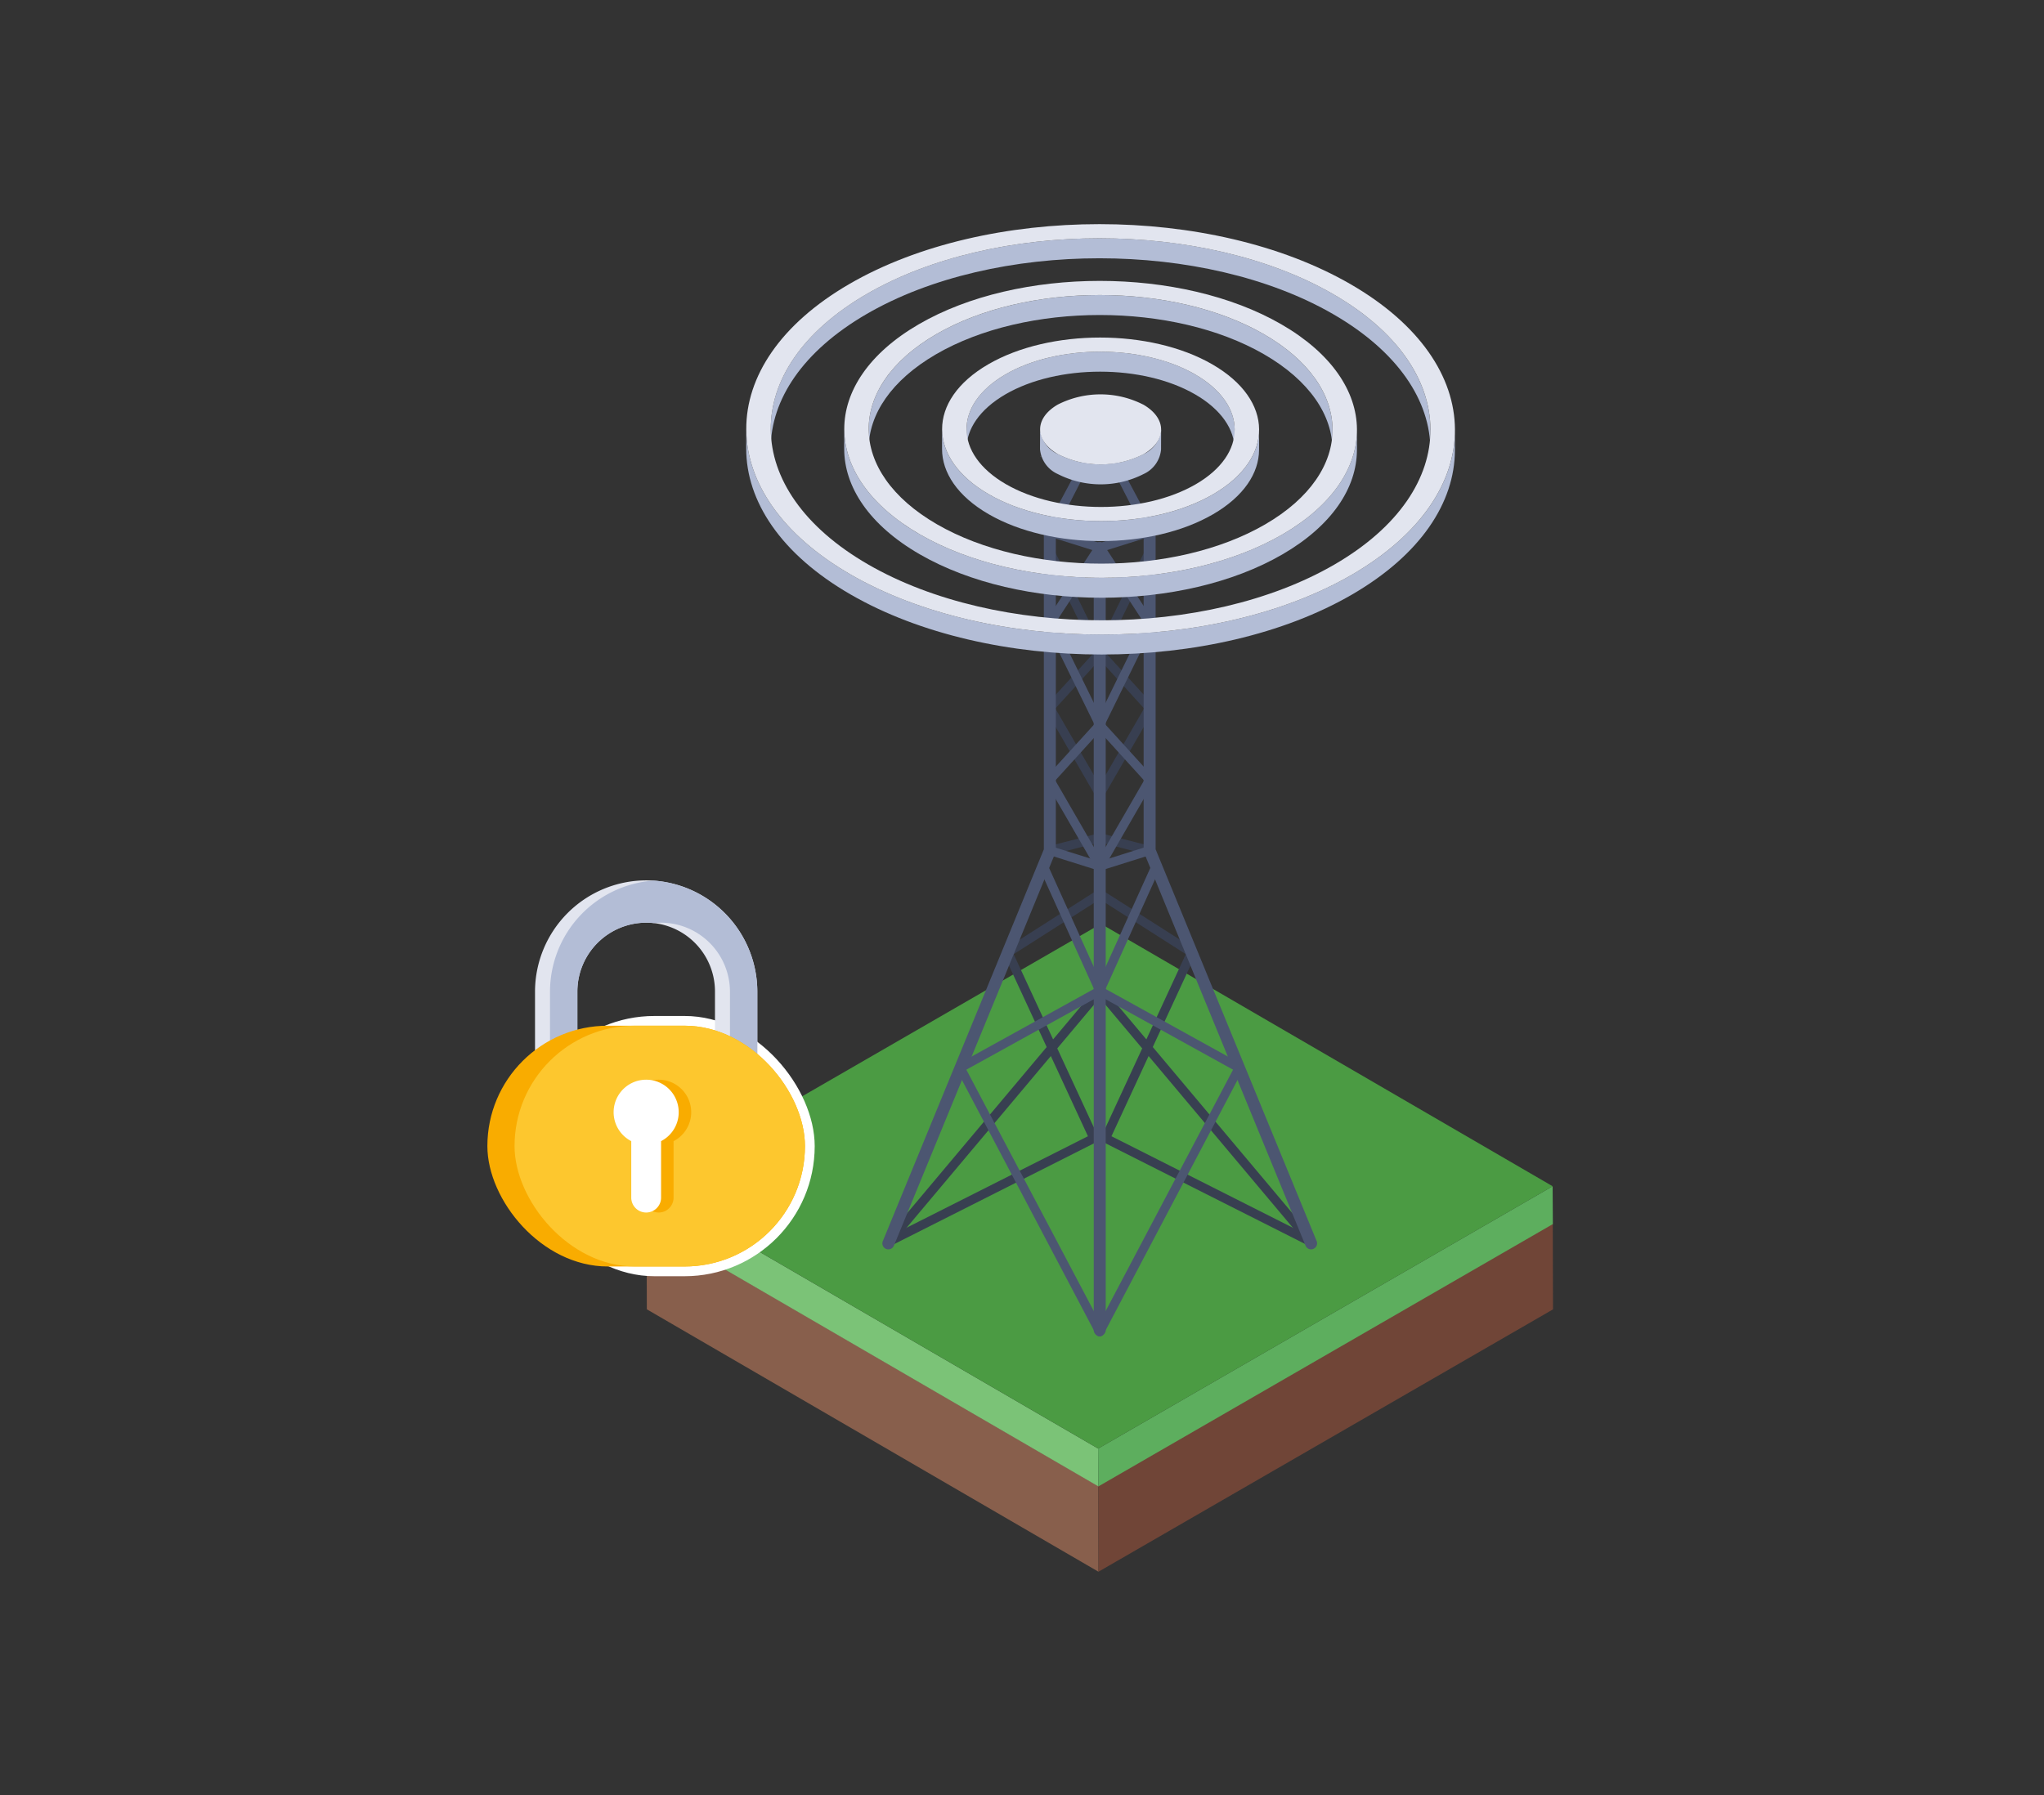 <svg id="private-apn" xmlns="http://www.w3.org/2000/svg" xmlns:xlink="http://www.w3.org/1999/xlink" width="209.693" height="184.201" viewBox="0 0 209.693 184.201">
  <rect x="0" y="0" width="209.693" height="184.201" fill="#333333" stroke="none"/>
  <defs>
    <clipPath id="clip-path">
      <rect y="5" width="209.693" height="184.201" fill="none"/>
    </clipPath>
  </defs>
  <g id="Group_11421" data-name="Group 11421" transform="translate(-16.153 -5)">
    <g id="Scroll_Group_1" data-name="Scroll Group 1" transform="translate(16.153 0)" clip-path="url(#clip-path)" style="isolation: isolate">
      <path id="Path_27813" data-name="Path 27813" d="M9.112,12.2Z" transform="translate(23.682 -10.652) rotate(14)" fill="#fff2f2"/>
      <rect id="Rectangle_3771" data-name="Rectangle 3771" width="186" height="161" transform="translate(12 15.801)" fill="none"/>
    </g>
  </g>
  <g id="Group_12963" data-name="Group 12963" transform="translate(0.899 -7.201)">
    <g id="wireless-internet" transform="translate(56.563 29.201)">
      <g id="Group_12484" data-name="Group 12484" transform="translate(8.859 23.081)">
        <g id="Group_12459" data-name="Group 12459" transform="translate(0 49.72)">
          <path id="Path_35210" data-name="Path 35210" d="M8.864,36.6l.025,8.8L55.225,72.329l-.025-8.8Z" transform="translate(-8.851 -5.845)" fill="#885f4c"/>
          <path id="Path_35211" data-name="Path 35211" d="M24.948,63.519l.025,8.8L71.6,45.4l-.025-8.8Z" transform="translate(21.402 -5.84)" fill="#704537"/>
          <path id="Path_35212" data-name="Path 35212" d="M8.859,35.267l.025,3.881L55.221,66.075,55.2,62.195Z" transform="translate(-8.859 -8.347)" fill="#7bc377"/>
          <path id="Path_35213" data-name="Path 35213" d="M71.569,35.27,24.943,62.189l.025,3.881L71.594,39.15Z" transform="translate(21.393 -8.342)" fill="#5dae5e"/>
          <path id="Path_35214" data-name="Path 35214" d="M8.859,52.842,55.2,79.77l46.626-26.919L55.485,25.923Z" transform="translate(-8.859 -25.923)" fill="#4b9b43"/>
        </g>
        <g id="Group_12482" data-name="Group 12482" transform="translate(24.201)">
          <g id="Group_12481" data-name="Group 12481">
            <g id="Group_12460" data-name="Group 12460" transform="translate(21.838 56.136)">
              <path id="Path_35215" data-name="Path 35215" d="M46.908,54.8a.46.46,0,0,1-.353-.164L24.948,28.908a.461.461,0,0,1,.706-.593L47.261,54.04a.461.461,0,0,1-.353.757Z" transform="translate(-24.84 -28.15)" fill="#383f51"/>
            </g>
            <g id="Group_12461" data-name="Group 12461" transform="translate(0.23 56.136)">
              <path id="Path_35216" data-name="Path 35216" d="M17.8,54.8a.461.461,0,0,1-.353-.757L39.056,28.315a.461.461,0,0,1,.706.593L18.154,54.633a.46.46,0,0,1-.353.164Z" transform="translate(-17.34 -28.15)" fill="#383f51"/>
            </g>
            <g id="Group_12462" data-name="Group 12462" transform="translate(16.719 11.03)">
              <path id="Path_35217" data-name="Path 35217" d="M28.644,38.342a.46.46,0,0,1-.4-.23l-5.119-8.858a.461.461,0,0,1,.058-.54l4.909-5.4L23.11,13.158a.461.461,0,0,1,.827-.406l5.119,10.432a.46.46,0,0,1-.072.513l-4.893,5.388,4.951,8.567a.46.46,0,0,1-.4.691Z" transform="translate(-23.063 -12.493)" fill="#383f51"/>
            </g>
            <g id="Group_12463" data-name="Group 12463" transform="translate(21.838 11.029)">
              <path id="Path_35218" data-name="Path 35218" d="M25.3,38.342a.461.461,0,0,1-.4-.692l4.951-8.567L24.96,23.7a.46.46,0,0,1-.072-.513l5.119-10.432a.461.461,0,1,1,.827.406L25.853,23.308l4.909,5.4a.461.461,0,0,1,.058.54L25.7,38.111A.461.461,0,0,1,25.3,38.342Z" transform="translate(-24.84 -12.493)" fill="#383f51"/>
            </g>
            <g id="Group_12464" data-name="Group 12464" transform="translate(16.719 40.415)">
              <path id="Path_35219" data-name="Path 35219" d="M33.763,24.933a.478.478,0,0,1-.115-.014l-5-1.288-5,1.287a.461.461,0,1,1-.229-.893l5.119-1.317a.461.461,0,0,1,.229,0l5.119,1.317a.461.461,0,0,1-.114.908Z" transform="translate(-23.063 -22.693)" fill="#383f51"/>
            </g>
            <g id="Group_12465" data-name="Group 12465" transform="translate(16.719 7.731)">
              <path id="Path_35220" data-name="Path 35220" d="M33.763,13.588a.478.478,0,0,1-.115-.014l-5-1.288-5,1.288a.461.461,0,1,1-.229-.893l5.119-1.318a.461.461,0,0,1,.229,0l5.119,1.318a.461.461,0,0,1-.114.908Z" transform="translate(-23.063 -11.348)" fill="#383f51"/>
            </g>
            <g id="Group_12466" data-name="Group 12466" transform="translate(21.838 46.191)">
              <path id="Path_35221" data-name="Path 35221" d="M46.907,61.291a.457.457,0,0,1-.207-.049l-21.008-10.6a.461.461,0,0,1-.211-.606l8.652-18.7-9.08-5.794a.461.461,0,0,1,.5-.777l9.42,6.01a.461.461,0,0,1,.171.582L26.506,50.021l20.61,10.4a.461.461,0,0,1-.209.873Z" transform="translate(-24.84 -24.698)" fill="#383f51"/>
            </g>
            <g id="Group_12467" data-name="Group 12467" transform="translate(0.23 46.191)">
              <path id="Path_35222" data-name="Path 35222" d="M17.8,61.291a.461.461,0,0,1-.208-.873L38.2,50.022,29.569,31.363a.461.461,0,0,1,.171-.582l9.421-6.01a.461.461,0,0,1,.5.777l-9.081,5.794,8.653,18.7a.461.461,0,0,1-.211.606l-21.009,10.6a.464.464,0,0,1-.208.049Z" transform="translate(-17.34 -24.698)" fill="#383f51"/>
            </g>
            <g id="Group_12468" data-name="Group 12468" transform="translate(16.718 41.732)">
              <path id="Path_35223" data-name="Path 35223" d="M28.643,25.682a.467.467,0,0,1-.138-.021l-5.119-1.609a.461.461,0,0,1,.276-.88l4.981,1.566,4.981-1.566a.461.461,0,1,1,.276.88l-5.119,1.609a.471.471,0,0,1-.138.021Z" transform="translate(-23.063 -23.15)" fill="#4c5671"/>
            </g>
            <g id="Group_12469" data-name="Group 12469" transform="translate(16.719 10.578)">
              <path id="Path_35224" data-name="Path 35224" d="M28.644,46.022a.461.461,0,0,1-.4-.23l-5.119-8.859a.461.461,0,0,1,.058-.54l4.909-5.4L23.11,20.838a.459.459,0,0,1,.028-.455l5.119-7.838a.461.461,0,1,1,.772.5l-4.976,7.618,5,10.2a.46.46,0,0,1-.072.513l-4.893,5.388,4.951,8.568a.461.461,0,0,1-.169.63.467.467,0,0,1-.23.061Z" transform="translate(-23.063 -12.336)" fill="#4c5671"/>
            </g>
            <g id="Group_12470" data-name="Group 12470" transform="translate(21.838 10.577)">
              <path id="Path_35225" data-name="Path 35225" d="M25.3,46.023a.461.461,0,0,1-.4-.692l4.951-8.568L24.96,31.376a.46.46,0,0,1-.072-.513l5-10.2-4.976-7.618a.461.461,0,1,1,.772-.5l5.119,7.838a.46.46,0,0,1,.028.455l-4.981,10.15,4.909,5.4a.461.461,0,0,1,.058.54L25.7,45.792a.461.461,0,0,1-.4.231Z" transform="translate(-24.84 -12.336)" fill="#4c5671"/>
            </g>
            <g id="Group_12471" data-name="Group 12471" transform="translate(26.803 8.895)">
              <path id="Path_35226" data-name="Path 35226" d="M43.743,85.981a.613.613,0,0,1-.568-.381L26.61,45.284a.612.612,0,0,1-.046-.234V12.367a.615.615,0,1,1,1.23,0V44.929l16.519,40.2a.615.615,0,0,1-.335.8A.621.621,0,0,1,43.743,85.981Z" transform="translate(-26.564 -11.752)" fill="#4c5671"/>
            </g>
            <g id="Group_12472" data-name="Group 12472" transform="translate(0 8.895)">
              <path id="Path_35227" data-name="Path 35227" d="M17.875,85.981a.615.615,0,0,1-.569-.848l16.519-40.2V12.367a.615.615,0,1,1,1.23,0V45.05a.614.614,0,0,1-.046.234L18.444,85.6a.615.615,0,0,1-.569.381Z" transform="translate(-17.26 -11.752)" fill="#4c5671"/>
            </g>
            <g id="Group_12473" data-name="Group 12473" transform="translate(16.718 9.049)">
              <path id="Path_35228" data-name="Path 35228" d="M28.643,14.337a.467.467,0,0,1-.138-.021l-5.119-1.609a.461.461,0,0,1,.276-.88l4.981,1.565,4.981-1.565a.461.461,0,1,1,.276.88l-5.119,1.609a.471.471,0,0,1-.138.021Z" transform="translate(-23.063 -11.805)" fill="#4c5671"/>
            </g>
            <g id="Group_12476" data-name="Group 12476" transform="translate(16.727)">
              <g id="Group_12474" data-name="Group 12474">
                <path id="Path_35229" data-name="Path 35229" d="M27.986,8.665a2.294,2.294,0,0,0,.739.356l-4.818,9.418a.445.445,0,0,1-.629.109.709.709,0,0,1-.137-.821Z" transform="translate(-23.066 -8.665)" fill="#4c5671"/>
              </g>
              <g id="Group_12475" data-name="Group 12475" transform="translate(5.495 0)">
                <path id="Path_35230" data-name="Path 35230" d="M30.421,18.547a.443.443,0,0,1-.246.083.416.416,0,0,1-.383-.192L24.973,9.02a2.3,2.3,0,0,0,.739-.356l4.846,9.062A.707.707,0,0,1,30.421,18.547Z" transform="translate(-24.973 -8.665)" fill="#4c5671"/>
              </g>
            </g>
            <g id="Group_12480" data-name="Group 12480" transform="translate(7.558 10.89)">
              <g id="Group_12477" data-name="Group 12477" transform="translate(14.279 32.452)">
                <path id="Path_35231" data-name="Path 35231" d="M25.3,72.415a.461.461,0,0,1-.42-.652l14.1-26.711L25.078,37.368a.461.461,0,0,1-.2-.593l5.78-12.794a.461.461,0,1,1,.84.379L25.9,36.766,39.8,44.451a.461.461,0,0,1,.2.594L25.72,72.145a.459.459,0,0,1-.419.27Z" transform="translate(-24.84 -23.709)" fill="#4c5671"/>
              </g>
              <g id="Group_12478" data-name="Group 12478" transform="translate(0 32.452)">
                <path id="Path_35232" data-name="Path 35232" d="M34.624,72.415a.461.461,0,0,1-.419-.27l-14.28-27.1a.461.461,0,0,1,.2-.594l13.907-7.685L28.423,24.359a.461.461,0,1,1,.84-.379l5.781,12.794a.46.46,0,0,1-.2.593L20.94,45.052l14.1,26.711a.461.461,0,0,1-.229.61.454.454,0,0,1-.19.041Z" transform="translate(-19.883 -23.709)" fill="#4c5671"/>
              </g>
              <g id="Group_12479" data-name="Group 12479" transform="translate(14.126)">
                <path id="Path_35233" data-name="Path 35233" d="M24.787,12.444v80.44a.618.618,0,1,0,1.23,0V12.444Z" transform="translate(-24.787 -12.444)" fill="#4c5671"/>
              </g>
            </g>
          </g>
        </g>
        <g id="Group_12483" data-name="Group 12483" transform="translate(40.16 0.872)">
          <path id="Path_35234" data-name="Path 35234" d="M22.8,10.028l1.138-.661.662-.4-1.138.661Z" transform="translate(-22.799 -8.967)" fill="#e2e5ef"/>
          <path id="Path_35235" data-name="Path 35235" d="M28.9,12.619c-.343.2-.8.463-1.138.661l.078-.043,1.138-.663c-.026.016-.052.031-.078.045Z" transform="translate(-13.462 -2.183)" fill="#e2e5ef"/>
        </g>
      </g>
      <g id="Group_12497" data-name="Group 12497" transform="translate(19.091 1)">
        <g id="Group_12496" data-name="Group 12496">
          <g id="Group_12485" data-name="Group 12485" transform="translate(2.514 1.452)">
            <path id="Path_35236" data-name="Path 35236" d="M80.966,21.2l-.006,2.048c.014-5.052-3.312-10.113-9.978-13.962-13.235-7.641-34.726-7.641-47.876,0-6.538,3.8-9.808,8.78-9.822,13.768L13.289,21c.014-4.987,3.284-9.968,9.822-13.768,13.15-7.642,34.641-7.642,47.876,0,6.666,3.849,9.993,8.91,9.978,13.962Z" transform="translate(-13.284 -1.504)" fill="#b3bdd6"/>
          </g>
          <g id="Group_12486" data-name="Group 12486" transform="translate(22.599 13.09)">
            <path id="Path_35237" data-name="Path 35237" d="M47.769,13.554,47.763,15.6c.006-2.056-1.349-4.116-4.063-5.683-5.374-3.1-14.105-3.1-19.445,0-2.662,1.547-3.994,3.575-4,5.6l.006-2.048c.006-2.03,1.338-4.057,4-5.6,5.339-3.1,14.07-3.1,19.445,0C46.42,9.438,47.775,11.5,47.769,13.554Z" transform="translate(-20.255 -5.544)" fill="#b3bdd6"/>
          </g>
          <g id="Group_12487" data-name="Group 12487" transform="translate(12.561 7.276)">
            <path id="Path_35238" data-name="Path 35238" d="M64.361,17.379l-.006,2.048c.01-3.554-2.332-7.116-7.025-9.825-9.3-5.372-24.4-5.372-33.645,0-4.6,2.675-6.905,6.18-6.915,9.689l.006-2.048c.01-3.509,2.313-7.014,6.915-9.689,9.245-5.372,24.34-5.373,33.645,0C62.028,10.264,64.371,13.825,64.361,17.379Z" transform="translate(-16.771 -3.525)" fill="#b3bdd6"/>
          </g>
          <g id="Group_12488" data-name="Group 12488" transform="translate(30.146 21.044)">
            <path id="Path_35239" data-name="Path 35239" d="M35.294,8.34l-.006,2.048a3.07,3.07,0,0,1-1.795,2.517,9.685,9.685,0,0,1-8.8,0,3.094,3.094,0,0,1-1.823-2.552L22.881,8.3A3.094,3.094,0,0,0,24.7,10.857a9.685,9.685,0,0,0,8.8,0A3.071,3.071,0,0,0,35.294,8.34Z" transform="translate(-22.875 -8.305)" fill="#b3bdd6"/>
          </g>
          <g id="Group_12489" data-name="Group 12489" transform="translate(20.092 21.015)">
            <path id="Path_35240" data-name="Path 35240" d="M51.912,8.387l-.006,2.048c-.007,2.4-1.576,4.789-4.71,6.61-6.327,3.677-16.657,3.677-23.026,0-3.195-1.845-4.792-4.275-4.785-6.7l.006-2.048c-.007,2.428,1.59,4.858,4.785,6.7,6.369,3.677,16.7,3.677,23.026,0C50.335,13.176,51.905,10.784,51.912,8.387Z" transform="translate(-19.385 -8.294)" fill="#b3bdd6"/>
          </g>
          <g id="Group_12490" data-name="Group 12490" transform="translate(10.054 20.986)">
            <path id="Path_35241" data-name="Path 35241" d="M68.5,8.435,68.5,10.483c-.011,3.876-2.552,7.745-7.625,10.694-10.232,5.946-26.927,5.947-37.226,0C18.474,18.191,15.89,14.26,15.9,10.333l.006-2.048c-.011,3.926,2.573,7.857,7.746,10.844,10.3,5.946,26.994,5.946,37.226,0C65.952,16.18,68.493,12.311,68.5,8.435Z" transform="translate(-15.901 -8.285)" fill="#b3bdd6"/>
          </g>
          <g id="Group_12491" data-name="Group 12491" transform="translate(10.06 5.824)">
            <path id="Path_35242" data-name="Path 35242" d="M60.738,7.474c10.3,5.946,10.353,15.617.137,21.554-10.232,5.946-26.927,5.947-37.226,0-10.283-5.937-10.337-15.607-.105-21.554C33.76,1.537,50.455,1.537,60.738,7.474ZM25.418,28c9.321,5.381,24.416,5.381,33.676,0,9.245-5.372,9.2-14.116-.125-19.5-9.3-5.372-24.4-5.372-33.645,0-9.26,5.381-9.211,14.125.094,19.5" transform="translate(-15.903 -3.021)" fill="#e2e5ef"/>
          </g>
          <g id="Group_12492" data-name="Group 12492" transform="translate(30.152 17.462)">
            <path id="Path_35243" data-name="Path 35243" d="M33.451,8.11C35.89,9.518,35.9,11.8,33.5,13.2a9.685,9.685,0,0,1-8.8,0c-2.422-1.4-2.435-3.677-.012-5.085a9.678,9.678,0,0,1,8.763,0Z" transform="translate(-22.877 -7.061)" fill="#e2e5ef"/>
          </g>
          <g id="Group_12493" data-name="Group 12493" transform="translate(20.098 11.638)">
            <path id="Path_35244" data-name="Path 35244" d="M47.107,7.79c6.369,3.677,6.4,9.661.091,13.329-6.327,3.677-16.657,3.677-23.026,0-6.353-3.668-6.386-9.652-.059-13.329,6.312-3.667,16.642-3.668,22.995,0Zm-21.166,12.3c5.39,3.112,14.121,3.112,19.476,0,5.339-3.1,5.311-8.16-.079-11.272-5.374-3.1-14.105-3.1-19.445,0-5.355,3.112-5.327,8.169.048,11.272" transform="translate(-19.387 -5.04)" fill="#e2e5ef"/>
          </g>
          <g id="Group_12494" data-name="Group 12494" transform="translate(0 20.957)">
            <path id="Path_35245" data-name="Path 35245" d="M85.122,8.483l-.006,2.048c-.015,5.36-3.527,10.711-10.54,14.786-14.137,8.216-37.228,8.216-51.458,0C15.968,21.189,12.4,15.753,12.411,10.323l.006-2.048C12.4,13.7,15.974,19.141,23.125,23.269c14.23,8.216,37.32,8.216,51.458,0,7.013-4.076,10.525-9.426,10.54-14.786Z" transform="translate(-12.411 -8.274)" fill="#b3bdd6"/>
          </g>
          <g id="Group_12495" data-name="Group 12495" transform="translate(0.006)">
            <path id="Path_35246" data-name="Path 35246" d="M74.395,7.155c14.23,8.216,14.3,21.59.184,29.8-14.137,8.216-37.228,8.216-51.458,0-14.214-8.206-14.289-21.581-.152-29.8,14.122-8.207,37.212-8.207,51.426,0ZM24.905,35.915c13.251,7.651,34.711,7.651,47.876,0,13.15-7.642,13.1-20.081-.156-27.731C59.39.542,37.9.542,24.75,8.183c-13.165,7.651-13.079,20.09.156,27.731" transform="translate(-12.413 -1)" fill="#e2e5ef"/>
          </g>
        </g>
      </g>
    </g>
    <g id="Group_12499" data-name="Group 12499" transform="translate(4464.347 -8084.201)">
      <rect id="Rectangle_3713" data-name="Rectangle 3713" width="29.793" height="26.706" rx="13.353" transform="translate(-4411.459 8195.656)" fill="#fff"/>
      <path id="Path_35247" data-name="Path 35247" d="M135.4,223.445a11.436,11.436,0,0,1,11.4,11.4v7.268h-4.344v-7.268a7.059,7.059,0,0,0-14.118,0v7.268h-4.344v-7.268A11.436,11.436,0,0,1,135.4,223.445Z" transform="translate(-4534.353 7958.295)" fill="#e2e5ef" fill-rule="evenodd"/>
      <path id="Path_35248" data-name="Path 35248" d="M143.628,223.6a11.44,11.44,0,0,1,10.634,11.376v7.268h-2.806v-7.268a7.091,7.091,0,0,0-7.059-7.059,7.018,7.018,0,0,0-.769.043,7.018,7.018,0,0,0-.769-.043,7.091,7.091,0,0,0-7.059,7.059v7.268h-2.806v-7.268A11.44,11.44,0,0,1,143.628,223.6Z" transform="translate(-4541.815 7958.166)" fill="#b3bdd6" fill-rule="evenodd"/>
      <rect id="Rectangle_3711" data-name="Rectangle 3711" width="32.58" height="24.706" rx="12.353" transform="translate(-4415.246 8196.656)" fill="#f9ac00"/>
      <rect id="Rectangle_3712" data-name="Rectangle 3712" width="29.793" height="24.706" rx="12.353" transform="translate(-4412.459 8196.656)" fill="#fdc72e"/>
      <path id="Path_35249" data-name="Path 35249" d="M182.04,343.178a3.338,3.338,0,0,1,1.53,6.305v5.795a1.53,1.53,0,1,1-3.06,0v-5.795a3.338,3.338,0,0,1,1.53-6.305Z" transform="translate(-4579.714 7859.017)" fill="#f9ac00" fill-rule="evenodd"/>
      <path id="Path_35250" data-name="Path 35250" d="M174.539,343.178a3.338,3.338,0,0,1,1.53,6.305v5.795a1.53,1.53,0,1,1-3.06,0v-5.795a3.338,3.338,0,0,1,1.53-6.305Z" transform="translate(-4573.495 7859.017)" fill="#fff" fill-rule="evenodd"/>
    </g>
  </g>
</svg>
